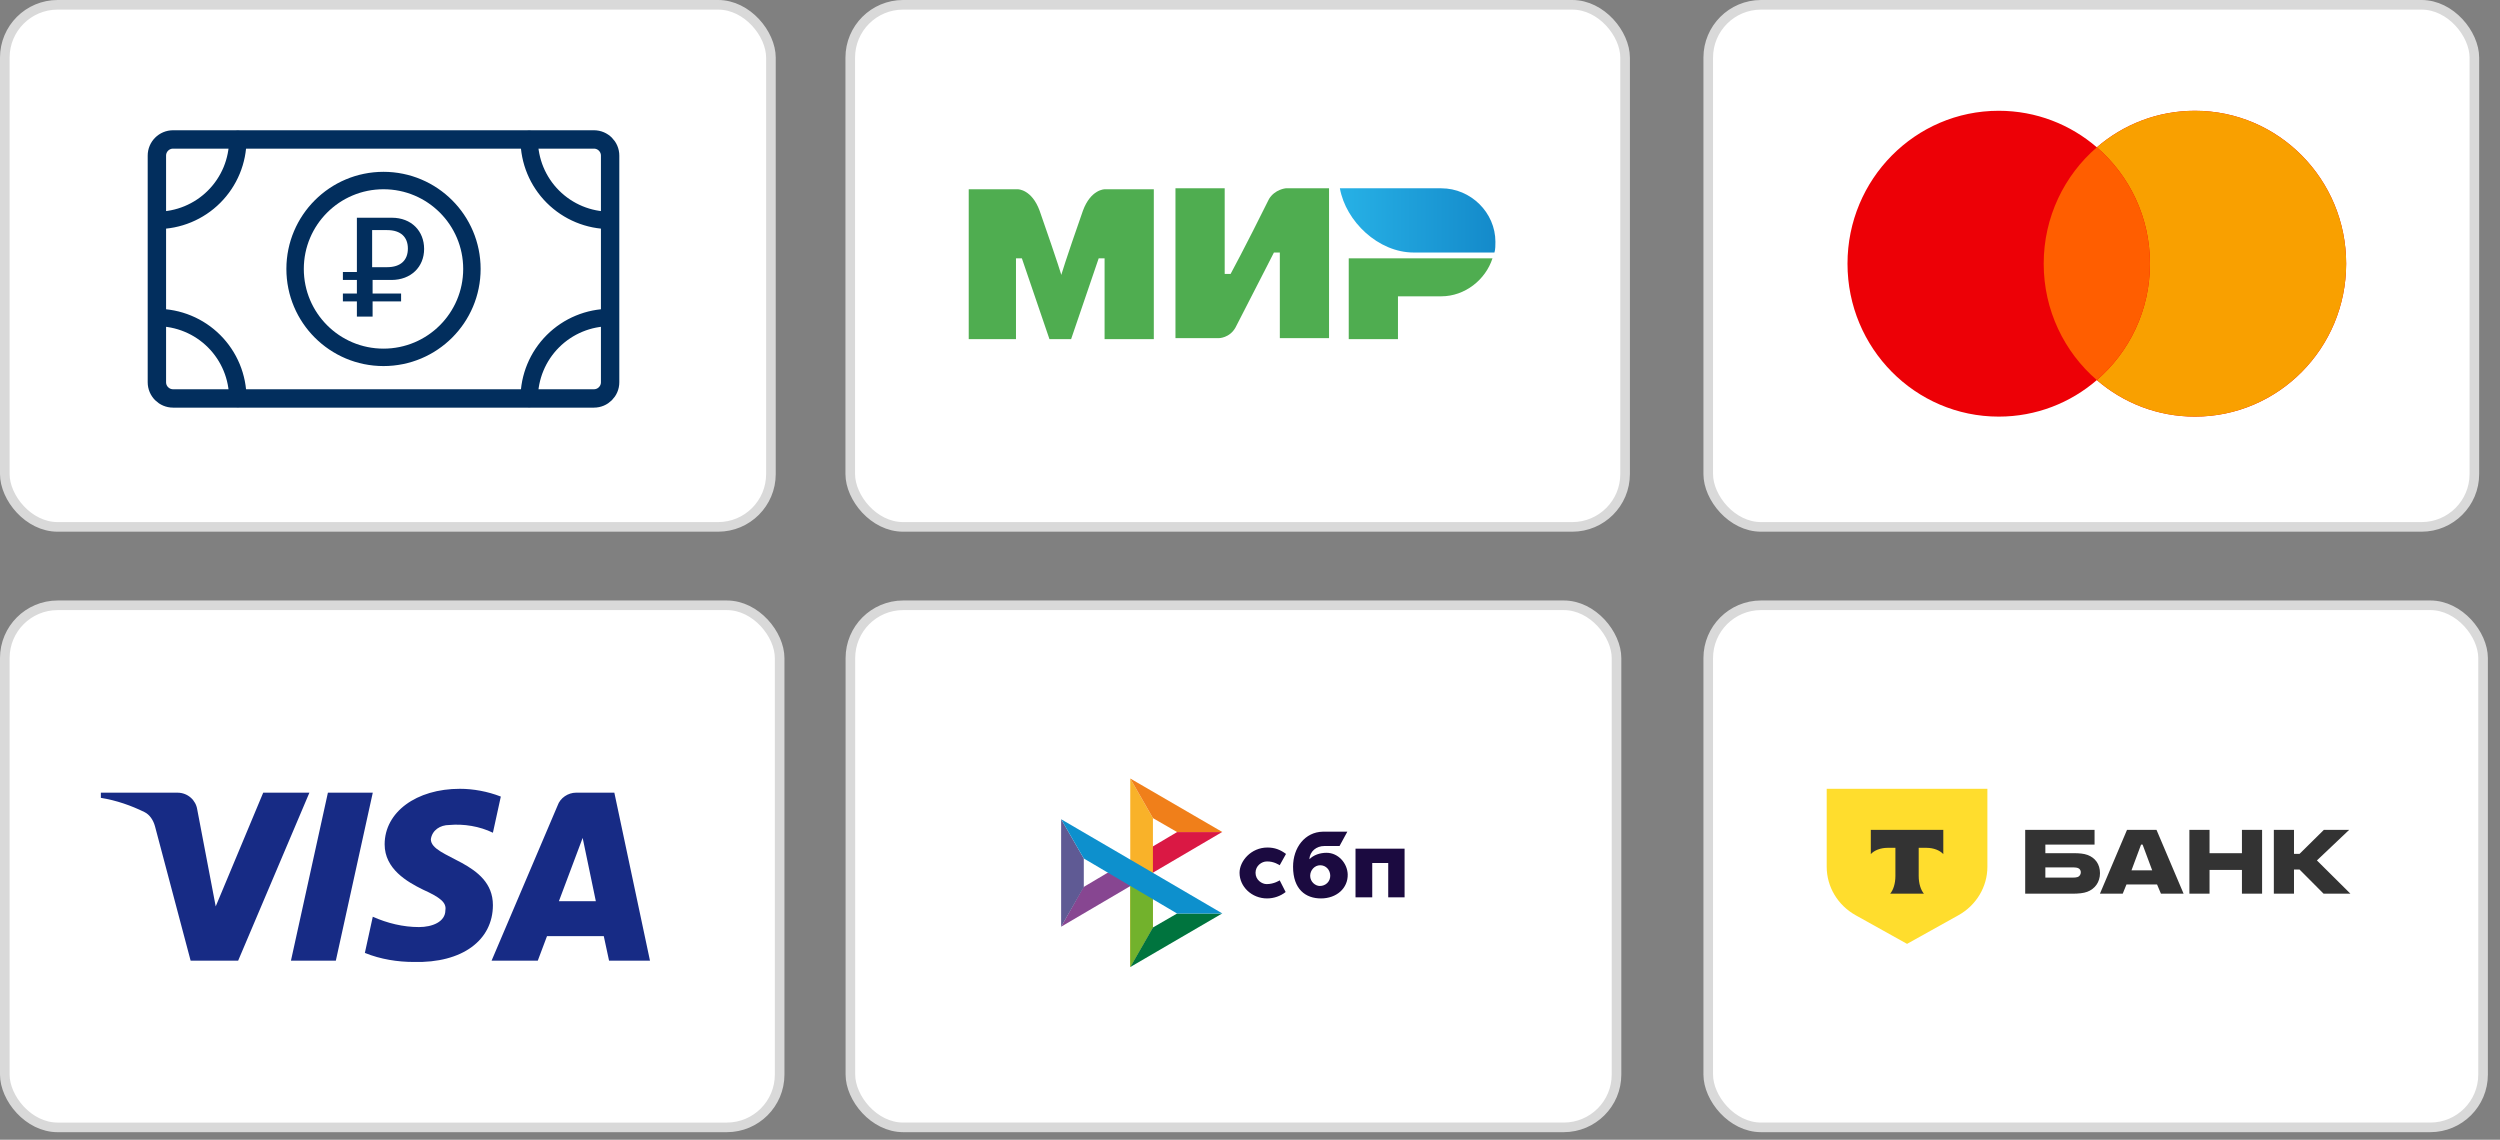 <?xml version="1.0" encoding="UTF-8"?> <svg xmlns="http://www.w3.org/2000/svg" width="204" height="93" viewBox="0 0 204 93" fill="none"><rect x="0" y="0" width="204" height="93" fill="#808080" stroke="none"/><rect x="0.392" y="49.392" width="63.227" height="42.602" rx="4.31" fill="white" stroke="#D9D9D9" stroke-width="0.784"></rect><path fill-rule="evenodd" clip-rule="evenodd" d="M19.433 78.39H15.555L12.647 67.425C12.509 66.921 12.216 66.475 11.785 66.264C10.709 65.736 9.523 65.316 8.23 65.104V64.682H14.477C15.339 64.682 15.986 65.316 16.094 66.052L17.602 73.962L21.478 64.682H25.248L19.433 78.39ZM27.404 78.39H23.741L26.757 64.682H30.419L27.404 78.39ZM35.157 68.48C35.265 67.741 35.912 67.319 36.666 67.319C37.852 67.213 39.143 67.425 40.221 67.951L40.867 65C39.79 64.578 38.604 64.366 37.528 64.366C33.974 64.366 31.387 66.265 31.387 68.9C31.387 70.905 33.219 71.957 34.513 72.592C35.912 73.224 36.451 73.646 36.343 74.278C36.343 75.227 35.265 75.649 34.189 75.649C32.896 75.649 31.603 75.333 30.419 74.805L29.773 77.758C31.066 78.284 32.465 78.496 33.758 78.496C37.744 78.601 40.221 76.704 40.221 73.856C40.221 70.271 35.157 70.06 35.157 68.48V68.48ZM53.038 78.39L50.13 64.682H47.006C46.36 64.682 45.713 65.104 45.498 65.736L40.113 78.39H43.883L44.636 76.387H49.268L49.699 78.39H53.038ZM47.545 68.374L48.621 73.54H45.605L47.545 68.374Z" fill="#172B85"></path><rect x="69.381" y="0.392" width="63.227" height="42.602" rx="4.31" fill="white" stroke="#D9D9D9" stroke-width="0.784"></rect><path d="M117.608 15.365H109.334C109.816 18.065 112.467 20.606 115.359 20.606H121.946C122.026 20.368 122.026 19.971 122.026 19.733C122.026 17.35 120.018 15.365 117.608 15.365Z" fill="url(#paint0_linear_199_685)"></path><path d="M110.057 21.082V27.673H114.074V24.179H117.608C119.536 24.179 121.223 22.829 121.786 21.082H110.057Z" fill="#4FAD50"></path><path d="M95.918 15.365V27.593H99.453C99.453 27.593 100.337 27.593 100.819 26.72C103.229 22.035 103.952 20.606 103.952 20.606H104.434V27.593H108.45V15.365H104.916C104.916 15.365 104.032 15.445 103.55 16.239C101.542 20.288 100.417 22.353 100.417 22.353H99.935V15.365H95.918Z" fill="#4FAD50"></path><path d="M79.048 27.673V15.445H83.065C83.065 15.445 84.189 15.445 84.832 17.192C86.439 21.797 86.6 22.432 86.6 22.432C86.6 22.432 86.921 21.321 88.367 17.192C89.01 15.445 90.134 15.445 90.134 15.445H94.151V27.673H90.134V21.082H89.652L87.403 27.673H85.635L83.386 21.082H82.904V27.673H79.048Z" fill="#4FAD50"></path><rect x="0.392" y="0.392" width="62.516" height="42.602" rx="4.31" fill="white" stroke="#D9D9D9" stroke-width="0.784"></rect><circle cx="31.294" cy="21.946" r="7.214" stroke="#022E5D" stroke-width="1.422"></circle><path fill-rule="evenodd" clip-rule="evenodd" d="M30.366 18.776V21.802H31.585C32.717 21.802 33.283 21.213 33.283 20.283C33.283 19.359 32.717 18.776 31.591 18.776H30.366ZM31.935 22.845H30.404V23.95H32.729V24.594H30.404V25.836H29.122V24.594H27.98V23.95H29.122V22.845H27.98V22.195H29.122V17.767H31.976C33.57 17.767 34.608 18.85 34.608 20.314C34.608 21.773 33.547 22.845 31.935 22.845Z" fill="#022E5D"></path><path d="M14.123 32.513L48.465 32.513C49.195 32.513 49.786 31.921 49.786 31.192V12.7C49.786 11.97 49.195 11.379 48.465 11.379L14.123 11.379C13.393 11.379 12.802 11.97 12.802 12.7V31.192C12.802 31.921 13.393 32.513 14.123 32.513Z" stroke="#022E5D" stroke-width="1.5" stroke-linejoin="round"></path><path d="M49.786 17.984C48.034 17.984 46.355 17.288 45.116 16.049C43.877 14.811 43.182 13.131 43.182 11.379M12.802 17.984C13.669 17.984 14.528 17.813 15.329 17.481C16.131 17.149 16.859 16.663 17.472 16.049C18.085 15.436 18.572 14.708 18.904 13.907C19.235 13.105 19.406 12.247 19.406 11.379M49.786 25.909C48.034 25.909 46.355 26.605 45.116 27.843C43.877 29.082 43.182 30.762 43.182 32.513M12.802 25.909C13.669 25.909 14.528 26.08 15.329 26.412C16.131 26.743 16.859 27.23 17.472 27.843C18.085 28.456 18.572 29.184 18.904 29.986C19.235 30.787 19.406 31.646 19.406 32.513" stroke="#022E5D" stroke-width="1.422" stroke-linecap="round" stroke-linejoin="round"></path><rect x="69.392" y="49.391" width="62.516" height="42.602" rx="4.31" fill="white" stroke="#D9D9D9" stroke-width="0.784"></rect><path d="M110.61 69.25V73.22H111.975V70.419H113.279V73.22H114.614V69.25H110.61ZM108.062 69.035H109.306L109.943 67.865H107.941C106.485 67.896 105.514 69.158 105.514 70.727C105.514 72.573 106.546 73.312 107.789 73.312C109.063 73.312 110.003 72.481 109.973 71.343C109.943 70.45 109.215 69.588 108.244 69.588C107.698 69.588 107.183 69.773 106.849 70.112C106.879 69.465 107.425 69.035 108.062 69.035ZM107.729 70.604C108.214 70.604 108.548 71.004 108.548 71.466C108.548 71.927 108.184 72.296 107.698 72.296C107.334 72.296 106.91 71.958 106.91 71.466C106.91 71.004 107.274 70.604 107.729 70.604V70.604ZM103.361 70.296C103.937 70.266 104.423 70.604 104.423 70.604L104.938 69.681C104.483 69.342 104.028 69.158 103.422 69.158C102.087 69.158 101.147 70.266 101.147 71.219C101.147 72.358 102.148 73.312 103.391 73.312C103.937 73.312 104.483 73.127 104.908 72.789L104.423 71.835C104.423 71.835 103.968 72.143 103.361 72.143C102.967 72.143 102.451 71.804 102.451 71.219C102.451 70.635 102.967 70.296 103.361 70.296V70.296Z" fill="#1B0A40"></path><path d="M90.379 71.219L88.407 72.388L86.588 75.619L94.079 71.219H90.379Z" fill="#874691"></path><path d="M96.051 67.896L94.079 69.065L92.229 72.296L99.721 67.896H96.051Z" fill="#DA1844"></path><path d="M94.079 66.757L92.229 63.526V78.913L94.079 75.681V66.757V66.757Z" fill="#F9B229"></path><path d="M92.229 63.526L94.079 66.757L96.051 67.896H99.751L92.229 63.526Z" fill="#F07F1A"></path><path d="M92.229 70.142V78.912L94.079 75.681V73.373L92.229 70.142Z" fill="#72B22C"></path><path d="M96.051 74.543L94.079 75.681L92.229 78.912L99.721 74.543H96.051Z" fill="#00743E"></path><path d="M86.588 66.85V75.62L88.438 72.389V70.05L86.588 66.85Z" fill="#5F5A94"></path><path d="M92.229 70.142L86.588 66.85L88.438 70.05L96.051 74.543H99.751L92.229 70.142Z" fill="#0D90CD"></path><rect x="139.392" y="49.391" width="63.227" height="42.602" rx="4.31" fill="white" stroke="#D9D9D9" stroke-width="0.784"></rect><path fill-rule="evenodd" clip-rule="evenodd" d="M169.237 69.62C169.657 69.62 170.043 69.653 170.338 69.762C170.962 69.992 171.359 70.507 171.359 71.251C171.359 71.984 170.939 72.543 170.315 72.772C170.02 72.882 169.623 72.926 169.09 72.926H165.256V67.715H170.916V68.919H166.901V69.62H169.237ZM169.147 71.612C169.305 71.612 169.43 71.601 169.521 71.569C169.714 71.503 169.793 71.338 169.793 71.185C169.793 71.127 169.784 71.074 169.764 71.027C169.752 70.999 169.737 70.972 169.719 70.948C169.686 70.907 169.643 70.872 169.589 70.846C169.573 70.838 169.555 70.831 169.538 70.825C169.509 70.815 169.478 70.807 169.446 70.801C169.359 70.785 169.26 70.78 169.147 70.78H166.901V71.612H169.147ZM173.565 67.715H175.97L178.182 72.926H176.333L176.015 72.171H173.52L173.214 72.926H171.354L173.565 67.715ZM174.711 68.919L173.928 71.021H175.619L174.836 68.919H174.711ZM180.299 70.988V72.926H178.654V67.715H180.299V69.62H182.942V67.715H184.587V72.926H182.942V70.988H180.299ZM187.19 72.926V70.955H187.644L189.606 72.926H191.795L189.061 70.211L191.693 67.715H189.629L187.644 69.675H187.19V67.715H185.545V72.926H187.19Z" fill="#333333"></path><path d="M149.059 64.366H162.171V70.73C162.171 72.361 161.269 73.869 159.805 74.685L155.615 77.02L151.425 74.685C149.961 73.869 149.059 72.361 149.059 70.73V64.366Z" fill="#FFDD2D"></path><path fill-rule="evenodd" clip-rule="evenodd" d="M152.658 67.715V69.695C152.938 69.389 153.448 69.182 154.031 69.182H154.665V71.483C154.665 72.095 154.492 72.631 154.237 72.926H156.993C156.738 72.631 156.566 72.096 156.566 71.484V69.182H157.199C157.782 69.182 158.292 69.389 158.573 69.695V67.715H152.658Z" fill="#333333"></path><rect x="139.392" y="0.392" width="62.516" height="42.602" rx="4.31" fill="white" stroke="#D9D9D9" stroke-width="0.784"></rect><path fill-rule="evenodd" clip-rule="evenodd" d="M171.102 31.015C168.947 32.874 166.151 33.996 163.097 33.996C156.281 33.996 150.756 28.409 150.756 21.517C150.756 14.625 156.281 9.039 163.097 9.039C166.151 9.039 168.947 10.161 171.102 12.02C173.257 10.161 176.052 9.039 179.107 9.039C185.923 9.039 191.448 14.626 191.448 21.517C191.448 28.409 185.923 33.996 179.107 33.996C176.052 33.996 173.257 32.874 171.102 31.015Z" fill="#ED0006"></path><path fill-rule="evenodd" clip-rule="evenodd" d="M171.102 31.015C173.755 28.726 175.438 25.32 175.438 21.517C175.438 17.714 173.755 14.308 171.102 12.02C173.257 10.161 176.052 9.039 179.107 9.039C185.923 9.039 191.448 14.625 191.448 21.517C191.448 28.409 185.923 33.996 179.107 33.996C176.052 33.996 173.257 32.874 171.102 31.015Z" fill="#F9A000"></path><path fill-rule="evenodd" clip-rule="evenodd" d="M171.102 31.015C173.755 28.726 175.438 25.32 175.438 21.517C175.438 17.714 173.755 14.308 171.102 12.02C168.448 14.308 166.766 17.714 166.766 21.517C166.766 25.32 168.448 28.726 171.102 31.015Z" fill="#FF5E00"></path><defs><linearGradient id="paint0_linear_199_685" x1="109.319" y1="18.023" x2="121.998" y2="18.023" gradientUnits="userSpaceOnUse"><stop stop-color="#27B1E6"></stop><stop offset="1" stop-color="#148ACA"></stop></linearGradient></defs></svg> 